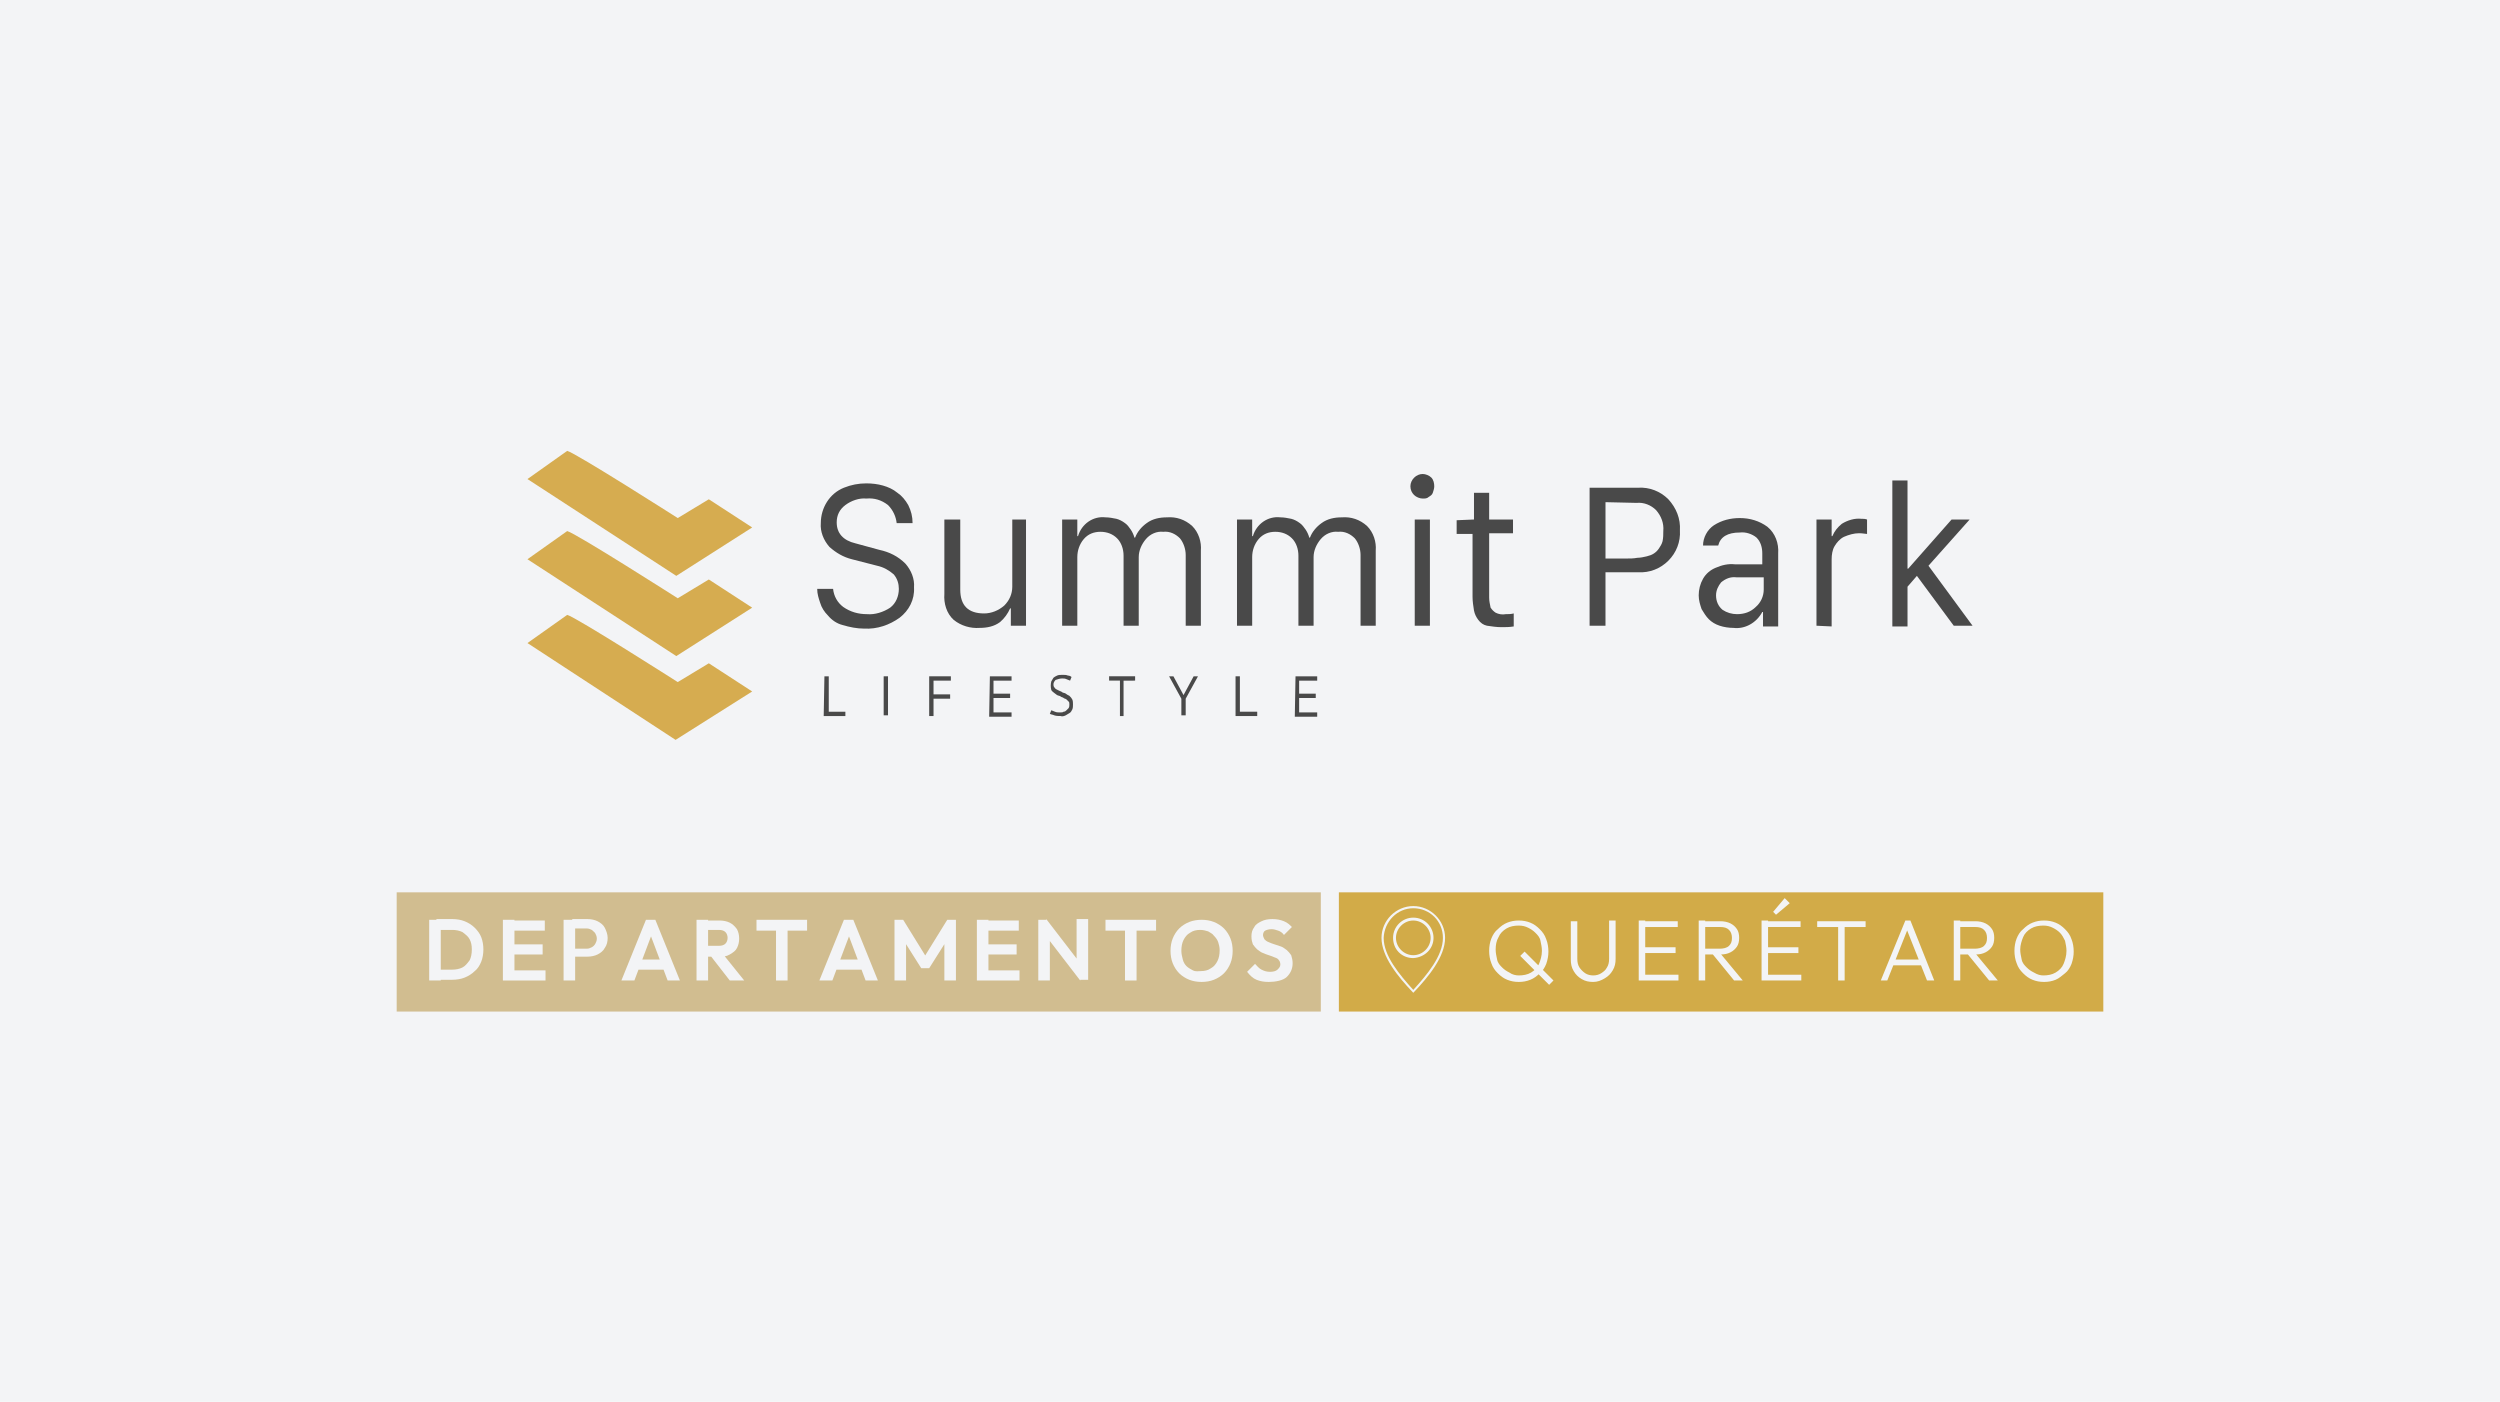 <?xml version="1.0" encoding="utf-8"?>
<!-- Generator: Adobe Illustrator 28.0.0, SVG Export Plug-In . SVG Version: 6.00 Build 0)  -->
<svg version="1.1" id="Capa_1" xmlns="http://www.w3.org/2000/svg" xmlns:xlink="http://www.w3.org/1999/xlink" x="0px" y="0px"
	 viewBox="0 0 346 194" style="enable-background:new 0 0 346 194;" xml:space="preserve">
<style type="text/css">
	.st0{fill:#F3F4F6;}
	.st1{fill:#D2AB48;}
	.st2{fill:#D1BD90;}
	.st3{fill:#494949;}
	.st4{fill:#D6AC50;}
</style>
<rect x="-4" y="-4.3" class="st0" width="354" height="203"/>
<g>
	<g>
		<rect x="185.3" y="123.5" class="st1" width="105.8" height="16.5"/>
		<g>
			<g>
				<path class="st0" d="M195.6,137.4l0.1-0.1c2-2.1,4.3-4.9,4.3-7.5c0-2.4-2-4.4-4.4-4.4c-2.4,0-4.4,2-4.4,4.4
					c0,2.6,2.3,5.4,4.3,7.5L195.6,137.4z M195.6,125.7c2.3,0,4.1,1.8,4.1,4.1c0,2.5-2.2,5.1-4.1,7.2c-1.9-2.1-4.1-4.7-4.1-7.2
					C191.6,127.5,193.4,125.7,195.6,125.7z"/>
				<path class="st0" d="M198.4,129.8c0-1.5-1.2-2.8-2.8-2.8c-1.5,0-2.8,1.2-2.8,2.8s1.2,2.8,2.8,2.8
					C197.2,132.5,198.4,131.3,198.4,129.8z M193.2,129.8c0-1.3,1.1-2.4,2.4-2.4c1.3,0,2.4,1.1,2.4,2.4s-1.1,2.4-2.4,2.4
					C194.3,132.2,193.2,131.1,193.2,129.8z"/>
			</g>
			<g>
				<g>
					<path class="st0" d="M210.2,135.9c-0.6,0-1.1-0.1-1.6-0.3s-0.9-0.5-1.3-0.9c-0.4-0.4-0.7-0.8-0.9-1.4c-0.2-0.5-0.3-1.1-0.3-1.7
						c0-0.6,0.1-1.2,0.3-1.7c0.2-0.5,0.5-1,0.9-1.3c0.4-0.4,0.8-0.7,1.3-0.9s1-0.3,1.6-0.3c0.6,0,1.1,0.1,1.6,0.3s0.9,0.5,1.3,0.9
						c0.4,0.4,0.7,0.8,0.9,1.4c0.2,0.5,0.3,1.1,0.3,1.7c0,0.6-0.1,1.1-0.3,1.7c-0.2,0.5-0.5,1-0.9,1.3c-0.4,0.4-0.8,0.7-1.3,0.9
						S210.8,135.9,210.2,135.9z M210.2,135c0.6,0,1.2-0.1,1.7-0.4c0.5-0.3,0.9-0.7,1.1-1.2s0.4-1.1,0.4-1.8c0-0.5-0.1-0.9-0.2-1.4
						s-0.4-0.8-0.7-1.1c-0.3-0.3-0.6-0.5-1-0.7c-0.4-0.2-0.8-0.3-1.3-0.3c-0.6,0-1.2,0.1-1.7,0.4c-0.5,0.3-0.9,0.7-1.1,1.2
						c-0.3,0.5-0.4,1.1-0.4,1.7c0,0.5,0.1,0.9,0.2,1.4s0.4,0.8,0.7,1.1c0.3,0.3,0.6,0.5,1,0.7C209.3,134.9,209.8,135,210.2,135z
						 M214.4,136.3l-4-4l0.6-0.6l4,4L214.4,136.3z"/>
					<path class="st0" d="M220.5,135.9c-0.6,0-1.1-0.1-1.6-0.4c-0.5-0.3-0.8-0.6-1.1-1.1s-0.4-1-0.4-1.6v-5.3h0.9v5.2
						c0,0.5,0.1,0.9,0.3,1.2c0.2,0.3,0.5,0.6,0.8,0.8c0.3,0.2,0.7,0.3,1.1,0.3c0.4,0,0.8-0.1,1.1-0.3c0.3-0.2,0.6-0.4,0.8-0.8
						c0.2-0.3,0.3-0.7,0.3-1.2v-5.3h0.9v5.3c0,0.6-0.1,1.1-0.4,1.6s-0.6,0.8-1.1,1.1C221.6,135.7,221.1,135.9,220.5,135.9z"/>
					<path class="st0" d="M226.8,135.7v-8.3h0.9v8.3H226.8z M227.4,128.3v-0.8h4.8v0.8H227.4z M227.4,131.9v-0.8h4.5v0.8H227.4z
						 M227.4,135.7v-0.8h4.9v0.8H227.4z"/>
					<path class="st0" d="M235.1,135.7v-8.3h0.9v8.3H235.1z M235.6,132.1v-0.8h2.4c0.5,0,1-0.1,1.3-0.4c0.3-0.3,0.4-0.6,0.4-1.1
						c0-0.4-0.1-0.8-0.4-1.1c-0.3-0.3-0.7-0.4-1.2-0.4h-2.4v-0.8h2.4c0.5,0,1,0.1,1.4,0.3c0.4,0.2,0.7,0.5,0.9,0.8
						c0.2,0.3,0.3,0.7,0.3,1.2c0,0.5-0.1,0.9-0.3,1.2c-0.2,0.3-0.5,0.6-0.9,0.8c-0.4,0.2-0.8,0.3-1.4,0.3H235.6z M240,135.7
						l-3.1-3.8l0.9-0.3l3.4,4.1H240z"/>
					<path class="st0" d="M243.8,135.7v-8.3h0.9v8.3H243.8z M244.4,128.3v-0.8h4.8v0.8H244.4z M244.4,131.9v-0.8h4.5v0.8H244.4z
						 M244.4,135.7v-0.8h4.9v0.8H244.4z M245.8,126.6l-0.4-0.4l1.6-1.9l0.7,0.7L245.8,126.6z"/>
					<path class="st0" d="M251.5,128.3v-0.8h6.7v0.8H251.5z M254.4,135.7v-8h0.9v8H254.4z"/>
					<path class="st0" d="M260.3,135.7l3.4-8.3h0.7l3.3,8.3h-1l-2.9-7.3h0.3l-2.9,7.3H260.3z M261.8,133.6v-0.8h4.3v0.8H261.8z"/>
					<path class="st0" d="M270.4,135.7v-8.3h0.9v8.3H270.4z M270.9,132.1v-0.8h2.4c0.5,0,1-0.1,1.3-0.4c0.3-0.3,0.4-0.6,0.4-1.1
						c0-0.4-0.1-0.8-0.4-1.1c-0.3-0.3-0.7-0.4-1.2-0.4h-2.4v-0.8h2.4c0.5,0,1,0.1,1.4,0.3c0.4,0.2,0.7,0.5,0.9,0.8
						c0.2,0.3,0.3,0.7,0.3,1.2c0,0.5-0.1,0.9-0.3,1.2c-0.2,0.3-0.5,0.6-0.9,0.8c-0.4,0.2-0.8,0.3-1.4,0.3H270.9z M275.3,135.7
						l-3.1-3.8l0.9-0.3l3.4,4.1H275.3z"/>
					<path class="st0" d="M282.9,135.9c-0.6,0-1.1-0.1-1.6-0.3c-0.5-0.2-0.9-0.5-1.3-0.9c-0.4-0.4-0.7-0.8-0.9-1.4
						c-0.2-0.5-0.3-1.1-0.3-1.7c0-0.6,0.1-1.2,0.3-1.7c0.2-0.5,0.5-1,0.9-1.3c0.4-0.4,0.8-0.7,1.3-0.9s1-0.3,1.6-0.3
						s1.1,0.1,1.6,0.3s0.9,0.5,1.3,0.9c0.4,0.4,0.7,0.8,0.9,1.4c0.2,0.5,0.3,1.1,0.3,1.7c0,0.6-0.1,1.1-0.3,1.7
						c-0.2,0.5-0.5,1-0.9,1.3s-0.8,0.7-1.3,0.9C284,135.8,283.5,135.9,282.9,135.9z M282.8,135c0.6,0,1.2-0.1,1.7-0.4
						c0.5-0.3,0.9-0.7,1.1-1.2s0.4-1.1,0.4-1.8c0-0.5-0.1-0.9-0.2-1.4c-0.2-0.4-0.4-0.8-0.7-1.1c-0.3-0.3-0.6-0.5-1-0.7
						c-0.4-0.2-0.8-0.3-1.3-0.3c-0.6,0-1.2,0.1-1.7,0.4c-0.5,0.3-0.9,0.7-1.1,1.2s-0.4,1.1-0.4,1.7c0,0.5,0.1,0.9,0.2,1.4
						s0.4,0.8,0.7,1.1c0.3,0.3,0.6,0.5,1,0.7C282,134.9,282.4,135,282.8,135z"/>
				</g>
			</g>
		</g>
	</g>
	<g>
		<rect x="54.9" y="123.5" class="st2" width="127.9" height="16.5"/>
		<g>
			<g>
				<g>
					<path class="st0" d="M59.4,135.7v-8.4h1.6v8.4H59.4z M60.5,135.7v-1.5h2.1c0.5,0,1-0.1,1.4-0.3c0.4-0.2,0.7-0.6,1-1
						c0.2-0.4,0.3-0.9,0.3-1.5c0-0.6-0.1-1-0.3-1.4s-0.6-0.7-1-1c-0.4-0.2-0.9-0.3-1.4-0.3h-2.2v-1.5h2.2c0.6,0,1.2,0.1,1.7,0.3
						c0.5,0.2,1,0.5,1.4,0.9c0.4,0.4,0.7,0.8,0.9,1.3c0.2,0.5,0.3,1.1,0.3,1.7c0,0.6-0.1,1.2-0.3,1.7c-0.2,0.5-0.5,1-0.9,1.3
						c-0.4,0.4-0.9,0.7-1.4,0.9s-1.1,0.3-1.7,0.3H60.5z"/>
					<path class="st0" d="M69.6,135.7v-8.4h1.6v8.4H69.6z M70.8,128.8v-1.4h4.6v1.4H70.8z M70.8,132.1v-1.4h4.3v1.4H70.8z
						 M70.8,135.7v-1.4h4.7v1.4H70.8z"/>
					<path class="st0" d="M78,135.7v-8.4h1.6v8.4H78z M79.2,132.6v-1.3h2c0.3,0,0.5-0.1,0.7-0.2c0.2-0.1,0.4-0.3,0.5-0.5
						c0.1-0.2,0.2-0.4,0.2-0.7c0-0.3-0.1-0.5-0.2-0.7c-0.1-0.2-0.3-0.3-0.5-0.5c-0.2-0.1-0.4-0.2-0.7-0.2h-2v-1.3h2.1
						c0.5,0,1,0.1,1.4,0.3s0.8,0.5,1,0.9c0.2,0.4,0.4,0.9,0.4,1.4s-0.1,1-0.4,1.4c-0.2,0.4-0.6,0.7-1,0.9c-0.4,0.2-0.9,0.3-1.4,0.3
						H79.2z"/>
					<path class="st0" d="M86,135.7l3.4-8.4h1.3l3.4,8.4h-1.7l-2.6-6.9h0.6l-2.6,6.9H86z M87.8,134.2v-1.4h4.5v1.4H87.8z"/>
					<path class="st0" d="M96.4,135.7v-8.4H98v8.4H96.4z M97.6,132.2v-1.3h1.9c0.4,0,0.7-0.1,0.9-0.3c0.2-0.2,0.3-0.5,0.3-0.8
						c0-0.3-0.1-0.6-0.3-0.8c-0.2-0.2-0.5-0.3-0.9-0.3h-2v-1.3h2.1c0.5,0,1,0.1,1.4,0.3s0.7,0.5,1,0.9c0.2,0.4,0.3,0.8,0.3,1.3
						c0,0.5-0.1,0.9-0.3,1.3c-0.2,0.4-0.5,0.6-1,0.9s-0.9,0.3-1.5,0.3H97.6z M101,135.7l-2.8-3.6l1.5-0.5l3.3,4.1H101z"/>
					<path class="st0" d="M104.7,128.8v-1.5h7v1.5H104.7z M107.4,135.7v-8.3h1.6v8.3H107.4z"/>
					<path class="st0" d="M113.4,135.7l3.4-8.4h1.3l3.4,8.4h-1.7l-2.6-6.9h0.6l-2.6,6.9H113.4z M115.2,134.2v-1.4h4.5v1.4H115.2z"/>
					<path class="st0" d="M123.8,135.7v-8.4h1.2l3.4,5.5h-0.7l3.4-5.5h1.2v8.4h-1.6v-5.6l0.3,0.1l-2.4,3.8h-1.1l-2.4-3.8l0.3-0.1
						v5.6H123.8z"/>
					<path class="st0" d="M135.2,135.7v-8.4h1.6v8.4H135.2z M136.4,128.8v-1.4h4.6v1.4H136.4z M136.4,132.1v-1.4h4.3v1.4H136.4z
						 M136.4,135.7v-1.4h4.7v1.4H136.4z"/>
					<path class="st0" d="M143.7,135.7v-8.4h1.1l0.5,1.6v6.8H143.7z M149.5,135.7l-5-6.5l0.3-2l5,6.5L149.5,135.7z M149.5,135.7
						l-0.5-1.6v-6.9h1.6v8.4H149.5z"/>
					<path class="st0" d="M153,128.8v-1.5h7v1.5H153z M155.7,135.7v-8.3h1.6v8.3H155.7z"/>
					<path class="st0" d="M166.3,135.9c-0.6,0-1.2-0.1-1.7-0.3s-1-0.5-1.4-0.9c-0.4-0.4-0.7-0.9-0.9-1.4c-0.2-0.5-0.3-1.1-0.3-1.7
						c0-0.6,0.1-1.2,0.3-1.7c0.2-0.5,0.5-1,0.9-1.4c0.4-0.4,0.9-0.7,1.4-0.9c0.5-0.2,1.1-0.3,1.7-0.3c0.6,0,1.2,0.1,1.7,0.3
						c0.5,0.2,1,0.5,1.4,0.9c0.4,0.4,0.7,0.9,0.9,1.4c0.2,0.5,0.3,1.1,0.3,1.7c0,0.6-0.1,1.2-0.3,1.7c-0.2,0.5-0.5,1-0.9,1.4
						c-0.4,0.4-0.9,0.7-1.4,0.9C167.5,135.8,166.9,135.9,166.3,135.9z M166.2,134.4c0.5,0,1-0.1,1.4-0.4c0.4-0.2,0.7-0.6,0.9-1
						c0.2-0.4,0.3-0.9,0.3-1.5c0-0.4-0.1-0.8-0.2-1.1s-0.3-0.6-0.6-0.9c-0.2-0.3-0.5-0.4-0.8-0.6c-0.3-0.1-0.7-0.2-1.1-0.2
						c-0.5,0-1,0.1-1.4,0.4c-0.4,0.2-0.7,0.6-0.9,1c-0.2,0.4-0.3,0.9-0.3,1.5c0,0.4,0.1,0.8,0.2,1.2c0.1,0.4,0.3,0.7,0.5,0.9
						c0.2,0.2,0.5,0.4,0.9,0.6S165.9,134.4,166.2,134.4z"/>
					<path class="st0" d="M175.6,135.9c-0.7,0-1.2-0.1-1.7-0.3c-0.5-0.2-0.9-0.6-1.3-1.1l1.1-1.1c0.3,0.3,0.5,0.6,0.9,0.8
						s0.7,0.3,1.2,0.3c0.4,0,0.8-0.1,1-0.3s0.4-0.4,0.4-0.7c0-0.3-0.1-0.5-0.2-0.6c-0.1-0.2-0.3-0.3-0.6-0.4
						c-0.2-0.1-0.5-0.2-0.8-0.3s-0.6-0.2-0.8-0.3c-0.3-0.1-0.5-0.3-0.8-0.5c-0.2-0.2-0.4-0.4-0.6-0.7c-0.1-0.3-0.2-0.6-0.2-1.1
						c0-0.5,0.1-0.9,0.4-1.3c0.2-0.4,0.6-0.6,1-0.8c0.4-0.2,0.9-0.3,1.5-0.3c0.6,0,1.1,0.1,1.6,0.3c0.5,0.2,0.8,0.5,1.1,0.8
						l-1.1,1.1c-0.2-0.3-0.5-0.5-0.8-0.6c-0.3-0.1-0.6-0.2-0.9-0.2c-0.4,0-0.7,0.1-0.9,0.2c-0.2,0.1-0.3,0.4-0.3,0.6
						c0,0.2,0.1,0.4,0.2,0.6c0.1,0.1,0.3,0.3,0.6,0.4c0.2,0.1,0.5,0.2,0.8,0.3s0.6,0.2,0.9,0.3c0.3,0.1,0.5,0.3,0.8,0.5
						c0.2,0.2,0.4,0.4,0.6,0.7c0.1,0.3,0.2,0.7,0.2,1.1c0,0.8-0.3,1.4-0.8,1.9S176.5,135.9,175.6,135.9z"/>
				</g>
			</g>
		</g>
	</g>
</g>
<g>
	<path class="st3" d="M113.1,81.5h2.2c0.1,1,0.6,1.9,1.4,2.5c1,0.7,2.1,1,3.3,1c1.1,0.1,2.3-0.3,3.2-0.9c0.8-0.6,1.2-1.6,1.2-2.6
		c0-0.7-0.2-1.4-0.7-2c-0.7-0.6-1.4-1-2.3-1.2l-3.5-0.9c-1.2-0.3-2.2-0.9-3.1-1.7c-0.8-0.9-1.3-2.1-1.2-3.3c0-2.1,1.2-4.1,3.2-4.9
		c1-0.4,2-0.6,3.1-0.6c0.8,0,1.6,0.1,2.3,0.3c0.7,0.2,1.4,0.5,2,1c0.6,0.4,1.1,1,1.5,1.7c0.4,0.8,0.6,1.6,0.6,2.5h-2.2
		c-0.1-0.9-0.5-1.8-1.2-2.5c-0.9-0.7-1.9-1-3-0.9c-1-0.1-2.1,0.3-2.9,0.9c-0.8,0.6-1.2,1.4-1.2,2.4c0,1.5,0.9,2.5,2.6,2.9l3.3,0.9
		c1.4,0.3,2.6,0.9,3.6,1.9c0.8,0.9,1.3,2.1,1.2,3.3c0.1,1.7-0.7,3.2-2,4.2c-1.4,1-3.1,1.6-4.9,1.5c-1,0-2-0.2-3-0.5
		c-0.8-0.2-1.5-0.7-2-1.3c-0.5-0.5-0.9-1.1-1.1-1.8C113.3,82.8,113.1,82.2,113.1,81.5z"/>
	<path class="st3" d="M142,71.9v14.7h-2.1v-2.4h-0.1c-0.3,0.7-0.8,1.4-1.4,1.9c-0.8,0.6-1.8,0.8-2.8,0.8c-1.3,0.1-2.6-0.3-3.6-1.1
		c-1-0.9-1.4-2.3-1.3-3.6V71.9h2.2v9.7c0,2.2,1.1,3.3,3.3,3.3c1,0,2-0.4,2.8-1.1c0.7-0.7,1.1-1.6,1.1-2.6v-9.3H142L142,71.9z"/>
	<path class="st3" d="M147,86.6V71.9h2.1v2.3h0.1c0.5-1.7,2.1-2.8,3.8-2.6c0.5,0,1,0.1,1.5,0.2c0.4,0.1,0.8,0.3,1.2,0.6
		c0.3,0.2,0.6,0.6,0.8,0.9c0.2,0.3,0.4,0.7,0.5,1.1h0.1c0.3-0.8,0.9-1.5,1.6-2c0.8-0.6,1.8-0.8,2.8-0.8c1.3-0.1,2.5,0.3,3.5,1.2
		c0.9,0.9,1.3,2.2,1.2,3.4v10.4h-2.1v-9.8c0-0.8-0.3-1.7-0.8-2.3c-0.6-0.6-1.4-1-2.3-0.9c-0.9-0.1-1.8,0.3-2.4,1
		c-0.6,0.7-1,1.6-1,2.5v9.5h-2.1v-9.7c0-0.9-0.3-1.8-0.9-2.4c-0.6-0.6-1.4-0.9-2.3-0.9c-0.9,0-1.7,0.3-2.3,1
		c-0.6,0.7-0.9,1.6-0.9,2.5v9.5L147,86.6L147,86.6z"/>
	<path class="st3" d="M171.2,86.6V71.9h2.1v2.3h0.1c0.5-1.7,2.1-2.8,3.8-2.6c0.5,0,1,0.1,1.5,0.2c0.4,0.1,0.8,0.3,1.2,0.6
		c0.3,0.2,0.6,0.6,0.8,0.9c0.2,0.3,0.4,0.7,0.5,1.1h0.1c0.3-0.8,0.9-1.5,1.6-2c0.8-0.6,1.8-0.8,2.8-0.8c1.3-0.1,2.5,0.3,3.5,1.2
		c0.9,0.9,1.3,2.2,1.2,3.4v10.4h-2.1v-9.8c0-0.8-0.3-1.7-0.8-2.3c-0.6-0.6-1.4-1-2.3-0.9c-0.9-0.1-1.8,0.3-2.4,1
		c-0.6,0.7-1,1.6-1,2.5v9.5h-2.1v-9.7c0-0.9-0.3-1.8-0.9-2.4c-0.6-0.6-1.4-0.9-2.3-0.9c-0.9,0-1.7,0.3-2.3,1
		c-0.6,0.7-0.9,1.6-0.9,2.5v9.5L171.2,86.6L171.2,86.6z"/>
	<path class="st3" d="M195.2,67.3c0-0.9,0.8-1.7,1.7-1.7c0.4,0,0.9,0.2,1.2,0.5c0.3,0.3,0.4,0.8,0.4,1.2c0,0.3-0.1,0.6-0.2,0.9
		c-0.1,0.3-0.3,0.4-0.6,0.6c-0.2,0.2-0.5,0.2-0.8,0.2c-0.4,0-0.9-0.2-1.2-0.5C195.4,68.2,195.2,67.8,195.2,67.3L195.2,67.3z
		 M195.8,86.6V71.9h2.1v14.7H195.8z"/>
	<path class="st3" d="M204,71.9v-3.7h2.1v3.7h3.3v1.9h-3.3v8.9c0,0.5,0.1,0.9,0.2,1.4c0.2,0.3,0.4,0.5,0.7,0.7
		c0.4,0.2,0.9,0.3,1.4,0.2c0.4,0,0.7,0,1.1-0.1v1.8c-0.6,0.1-1.1,0.1-1.7,0.1c-0.7,0-1.3-0.1-2-0.2c-0.5-0.1-0.9-0.4-1.2-0.8
		c-0.3-0.4-0.5-0.8-0.6-1.3c-0.1-0.6-0.2-1.3-0.2-1.9v-8.7h-2.2V72L204,71.9z"/>
	<path class="st3" d="M220,67.5h6.7c1.6-0.1,3.1,0.5,4.2,1.6c1.1,1.2,1.7,2.7,1.6,4.3c0.1,1.6-0.5,3.1-1.6,4.2
		c-1.1,1.1-2.6,1.7-4.2,1.6h-4.5v7.4H220V67.5z M222.2,69.5v7.8h2.9c0.5,0,1,0,1.5-0.1c0.4,0,0.9-0.1,1.3-0.2c0.4-0.1,0.7-0.2,1-0.4
		c0.3-0.2,0.5-0.4,0.7-0.7c0.2-0.3,0.4-0.6,0.5-1c0.1-0.5,0.1-0.9,0.1-1.4c0.1-1.1-0.3-2.1-1-2.9c-0.7-0.7-1.7-1.1-2.7-1
		C226.5,69.6,222.2,69.5,222.2,69.5z"/>
	<path class="st3" d="M239.9,86.9c-0.6,0-1.3-0.1-1.9-0.3c-0.6-0.2-1.1-0.5-1.5-0.9c-0.4-0.4-0.7-0.9-1-1.4
		c-0.2-0.6-0.4-1.2-0.4-1.9c0-0.8,0.2-1.6,0.6-2.3c0.4-0.7,1-1.2,1.7-1.5c0.9-0.4,1.8-0.6,2.7-0.5h3.8v-1.5c0-0.8-0.2-1.6-0.8-2.2
		c-0.6-0.5-1.5-0.8-2.3-0.7c-1.7,0-2.7,0.6-3,1.8h-2.1c0-1.1,0.6-2.2,1.5-2.8c1.1-0.7,2.3-1,3.6-1c1.4,0,2.7,0.4,3.8,1.2
		c1.1,0.9,1.6,2.3,1.5,3.7v10.1H244v-2h-0.1C243.1,86.2,241.5,87.1,239.9,86.9L239.9,86.9z M240.4,85c1,0,1.9-0.3,2.6-1
		c0.7-0.6,1.1-1.5,1.1-2.4v-1.7h-3.8c-0.8-0.1-1.5,0.2-2.1,0.7c-0.4,0.5-0.7,1.1-0.7,1.8c0,0.8,0.3,1.5,0.9,2
		C239,84.8,239.7,85,240.4,85z"/>
	<path class="st3" d="M251.4,86.6V71.9h2.1v2.3h0.1c0.3-0.7,0.7-1.2,1.3-1.7c0.8-0.5,1.8-0.8,2.7-0.7c0.3,0,0.5,0,0.8,0.1v2
		c-0.2,0-0.6-0.1-1.1-0.1c-0.7,0-1.4,0.2-2.1,0.5c-0.6,0.3-1,0.8-1.3,1.3s-0.4,1.2-0.4,1.8v9.3L251.4,86.6L251.4,86.6z"/>
	<path class="st3" d="M264,81.2v5.5h-2.1V66.5h2.1v12.2h0.1l6-6.8h2.5l-5.7,6.4l6.1,8.3h-2.6l-5.1-6.9C265.3,79.7,264,81.2,264,81.2
		z"/>
	<path class="st3" d="M114.1,93.6h0.6v4.9h2.3v0.6h-3L114.1,93.6L114.1,93.6z"/>
	<path class="st3" d="M122.9,99h-0.6v-5.4h0.6V99z"/>
	<path class="st3" d="M128.6,93.6h3v0.6h-2.4v1.9h2.3v0.6h-2.3v2.4h-0.6V93.6z"/>
	<path class="st3" d="M137,93.6h3v0.6h-2.5V96h2.3v0.6h-2.3v2h2.5v0.6h-3.1L137,93.6z"/>
	<path class="st3" d="M146.8,99.1c-0.3,0-0.6,0-0.9-0.1c-0.2-0.1-0.4-0.1-0.6-0.2l0.2-0.5c0.2,0.1,0.3,0.1,0.5,0.2
		c0.2,0.1,0.5,0.1,0.7,0.1c0.2,0,0.4,0,0.5-0.1c0.2,0,0.3-0.1,0.4-0.2l0.3-0.3c0.1-0.2,0.1-0.3,0.1-0.5c0-0.2,0-0.3-0.1-0.4
		l-0.3-0.3c-0.1-0.1-0.3-0.1-0.4-0.2s-0.3-0.1-0.4-0.2s-0.3-0.1-0.5-0.2c-0.1-0.1-0.3-0.2-0.4-0.3c-0.1-0.1-0.3-0.2-0.4-0.4
		c-0.1-0.4-0.1-0.8,0-1.2c0.1-0.2,0.2-0.3,0.3-0.5c0.1-0.1,0.3-0.2,0.5-0.3c0.2-0.1,0.5-0.1,0.8-0.1c0.2,0,0.5,0,0.7,0.1
		c0.2,0,0.4,0.1,0.5,0.2l-0.2,0.5c-0.2-0.1-0.3-0.1-0.5-0.2s-0.4-0.1-0.6-0.1c-0.3,0-0.6,0.1-0.9,0.2c-0.2,0.2-0.3,0.4-0.3,0.6
		c0,0.1,0,0.3,0.1,0.4c0.1,0.1,0.1,0.2,0.3,0.3s0.2,0.1,0.4,0.2s0.3,0.1,0.4,0.2s0.4,0.1,0.5,0.2s0.3,0.2,0.5,0.3
		c0.2,0.2,0.3,0.3,0.4,0.5c0.1,0.2,0.1,0.5,0.1,0.7c0,0.2,0,0.5-0.1,0.7c-0.1,0.2-0.2,0.4-0.4,0.5c-0.2,0.1-0.3,0.2-0.5,0.3
		C147.3,99.1,147,99.2,146.8,99.1L146.8,99.1z"/>
	<path class="st3" d="M155.5,94.2v4.9H155v-4.9h-1.5v-0.6h3.6v0.6H155.5z"/>
	<path class="st3" d="M164.1,96.7V99h-0.6v-2.3l-1.7-3.1h0.6l1.4,2.6l0,0l1.4-2.6h0.6L164.1,96.7z"/>
	<path class="st3" d="M171,93.6h0.6v4.9h2.4v0.6h-3V93.6z"/>
	<path class="st3" d="M179.3,93.6h3v0.6h-2.5V96h2.3v0.6h-2.3v2h2.5v0.6h-3.1L179.3,93.6z"/>
	<path class="st4" d="M78.5,62.4c1.2,0.3,15.3,9.3,15.3,9.3l4.3-2.6l6,3.9l-10.5,6.7L73,66.3C73,66.3,78.5,62.4,78.5,62.4z"/>
	<path class="st4" d="M78.5,73.5c1.2,0.3,15.3,9.3,15.3,9.3l4.3-2.6l6,3.9l-10.5,6.7L73,77.4C73,77.4,78.5,73.5,78.5,73.5z"/>
	<path class="st4" d="M78.5,85.1c1.2,0.3,15.3,9.3,15.3,9.3l4.3-2.6l6,3.9l-10.6,6.7L73,89C73,89,78.5,85.1,78.5,85.1z"/>
</g>
</svg>
